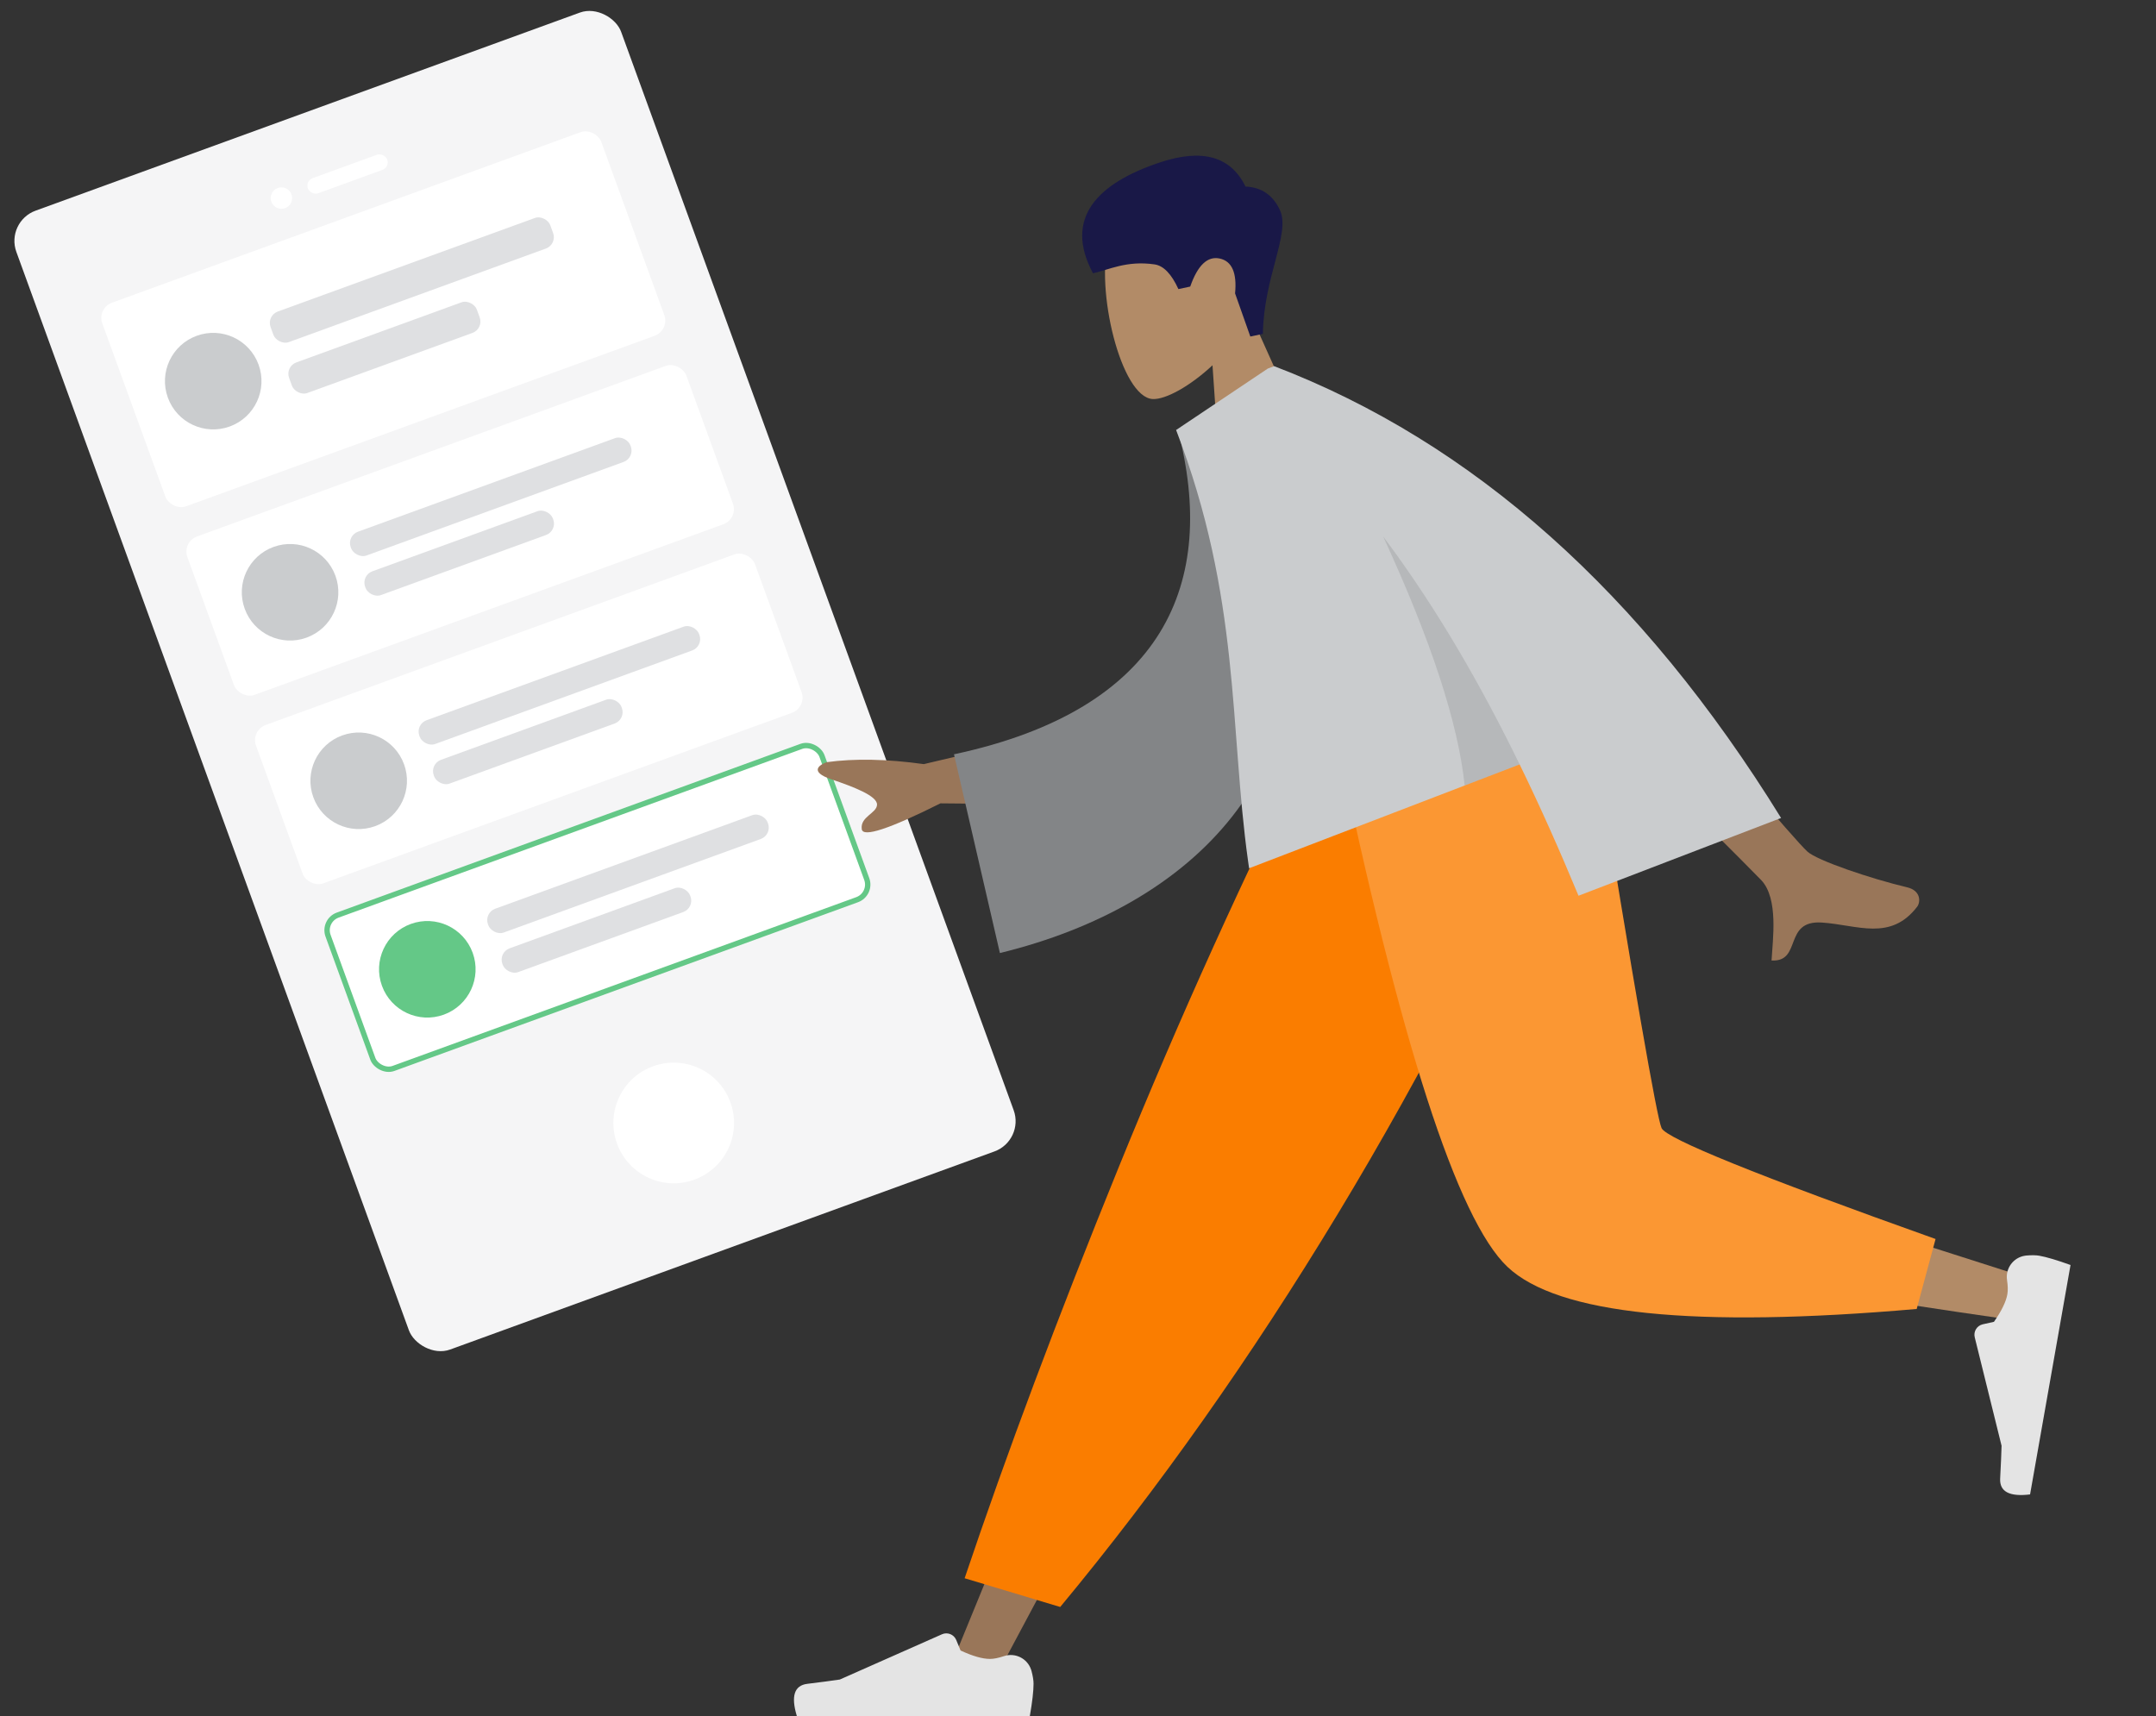 <?xml version="1.0" encoding="utf-8"?>
<svg xmlns="http://www.w3.org/2000/svg" xmlns:xlink="http://www.w3.org/1999/xlink" width="201px" height="160px" viewBox="0 0 201 160" version="1.1">
    
    <rect x="0" y="0" width="201" height="160" fill="#333333" stroke="none"/>
    
    <title>167DD904-65C3-4D28-B20E-D61E921B6D2F@1.5x</title>
    <desc>Created with sketchtool.</desc>
    <g id="Asset-Artboard-Page" stroke="none" stroke-width="1" fill="none" fill-rule="evenodd">
        <g id="HowItWorks/Consumer/Icon1-HowItWorks/Consumer/Icon2" transform="translate(0.014, 0)">
            <g id="Group-5" transform="translate(0, -1)">
                <g id="Mobile3" transform="translate(48, 64.5) rotate(-20) translate(-48, -64.5) translate(18, 8)">
                    <rect id="Container" fill="#F5F5F6" x="0" y="0" width="60" height="113" rx="3"/>
                    <circle id="Touch" fill="#FFFFFF" cx="29.811" cy="100.278" r="5.625"/>
                    <g id="Camera" transform="translate(24.186, 5.985)" fill="#FFFFFF">
                        <circle id="Lens" cx="0.75" cy="0.75" r="1"/>
                        <rect id="Sensor" x="3.375" y="0" width="7.875" height="1.5" rx="0.75"/>
                    </g>
                    <g id="Rows" transform="translate(5.25, 10.5)">
                        <g id="Row">
                            <rect id="Background" fill="#FFFFFF" x="0" y="0" width="49.5" height="20.201" rx="1.5"/>
                            <g id="Text" transform="translate(14.625, 6.06)" fill="#DFE0E2">
                                <rect id="Name" x="0" y="0" width="27.75" height="3.03" rx="1.125"/>
                                <rect id="Name" x="0" y="5.05" width="18.627" height="3.03" rx="1.125"/>
                            </g>
                            <circle id="Avatar" fill="#CACCCE" cx="7.875" cy="10.1" r="4.5"/>
                        </g>
                        <g id="Row" transform="translate(0, 23.193)">
                            <rect id="Background" fill="#FFFFFF" x="0" y="0" width="49.5" height="15.712" rx="1.5"/>
                            <g id="Text" transform="translate(14.625, 4.714)" fill="#DFE0E2">
                                <rect id="Name" x="0" y="0" width="27.75" height="2.357" rx="1.125"/>
                                <rect id="Name" x="0" y="3.928" width="18.627" height="2.357" rx="1.125"/>
                            </g>
                            <circle id="Avatar" fill="#CACCCE" cx="7.875" cy="7.856" r="4.5"/>
                        </g>
                        <g id="Row" transform="translate(0, 41.898)">
                            <rect id="Background" fill="#FFFFFF" x="0" y="0" width="49.5" height="15.712" rx="1.5"/>
                            <g id="Text" transform="translate(14.625, 4.714)" fill="#DFE0E2">
                                <rect id="Name" x="0" y="0" width="27.75" height="2.357" rx="1.125"/>
                                <rect id="Name" x="0" y="3.928" width="18.627" height="2.357" rx="1.125"/>
                            </g>
                            <circle id="Avatar" fill="#CACCCE" cx="7.875" cy="7.856" r="4.5"/>
                        </g>
                        <g id="Row" transform="translate(0, 60.602)">
                            <rect id="Background" stroke="#64C887" stroke-width="0.5" fill="#FFFFFF" x="0.25" y="0.25" width="49" height="15.212" rx="1.5"/>
                            <g id="Text" transform="translate(14.625, 4.714)" fill="#DFE0E2">
                                <rect id="Name" x="0" y="0" width="27.75" height="2.357" rx="1.125"/>
                                <rect id="Name" x="0" y="3.928" width="18.627" height="2.357" rx="1.125"/>
                            </g>
                            <circle id="Avatar" fill="#64C887" cx="7.875" cy="7.856" r="4.5"/>
                        </g>
                    </g>
                </g>
                <g id="Humaaan" transform="translate(69, 0)">
                    <g id="Head-Head/Front/Short-2" transform="translate(44.411, 25.881) scale(-1, 1) rotate(12) translate(-44.411, -25.881) translate(18.225, 5.977)">
                        <g id="Head" transform="translate(20.795, 11.866)" fill="#B28B67">
                            <path d="M14.689,3.496 C16.92,7.631 16.655,18.118 13.771,18.857 C12.621,19.152 10.17,18.43 7.676,16.935 L9.242,27.943 L0,27.943 L3.182,13.202 C1.407,11.131 0.206,8.594 0.407,5.751 C0.985,-2.44 12.457,-0.638 14.689,3.496 Z"/>
                        </g>
                        <path d="M23.267,26.912 C22.107,21.782 18.802,18.286 19.307,15.993 C19.643,14.465 20.54,13.514 21.997,13.141 C22.751,10.111 25.181,8.822 29.288,9.275 C35.45,9.954 39.21,12.497 37.586,18.093 C36.093,18.093 34.291,17.556 31.799,18.476 C31.009,18.767 30.443,19.672 30.103,21.19 L28.977,21.19 C27.884,19.389 26.806,18.727 25.744,19.204 C24.681,19.682 24.44,20.841 25.019,22.683 L24.465,26.912 L23.267,26.912 Z" id="Hair" fill="#191847"/>
                    </g>
                    <g id="Bottom-Bottom/Standing/Jogging" transform="translate(66.236, 115.258) scale(-1, 1) translate(-66.236, -115.258) translate(8.472, 69.517)">
                        <polygon id="Leg" fill="#997659" points="50.062 0 78.677 47.551 100.13 87.751 104.751 87.751 68.806 1.94847043e-13"/>
                        <g id="Right-Shoe-Accessories/Shoe/Flat-Sneaker" transform="translate(96.273, 76.172)" fill="#E4E4E4">
                            <path d="M0.576,11.107 C0.449,11.587 0.385,11.981 0.385,12.289 C0.385,12.98 0.501,13.987 0.732,15.311 C1.538,15.311 8.778,15.311 22.452,15.311 C23.017,13.456 22.691,12.455 21.475,12.307 C20.259,12.159 19.248,12.026 18.444,11.906 L8.923,7.688 C8.418,7.464 7.828,7.692 7.604,8.197 C7.601,8.204 7.598,8.211 7.595,8.219 L7.187,9.201 L7.187,9.201 C6.061,9.724 5.147,9.985 4.443,9.985 C4.092,9.985 3.66,9.898 3.145,9.726 L3.145,9.726 C2.098,9.374 0.964,9.938 0.613,10.986 C0.599,11.026 0.587,11.066 0.576,11.107 Z" id="shoe"/>
                        </g>
                        <path d="M94.172,81.314 L103.083,78.635 C99.179,67.033 94.394,54.267 88.728,40.335 C83.061,26.403 76.976,12.958 70.472,1.08791232e-14 L45.304,1.08791232e-14 C52.535,16.391 60.201,31.284 68.302,44.679 C76.403,58.075 85.027,70.287 94.172,81.314 Z" id="Pant" fill="#FA7D00"/>
                        <path d="M48.182,1.08791232e-14 C45.481,16.71 40.272,38.058 39.78,38.717 C39.453,39.156 27.655,43.086 4.386,50.506 L5.384,54.556 C33.132,50.577 47.752,47.489 49.246,45.294 C51.486,42.001 62.673,15.986 67.006,1.08791232e-14 L48.182,1.08791232e-14 Z" id="Leg" fill="#B28B67"/>
                        <path d="M12.565,47.005 L14.324,53.528 C35.077,55.337 47.793,54.03 52.472,49.606 C57.151,45.182 62.483,28.647 68.469,-4.35164929e-14 L44.47,-4.35164929e-14 C40.677,23.458 38.557,35.679 38.109,36.664 C37.661,37.649 29.146,41.096 12.565,47.005 Z" id="Pant" fill="#FB9733"/>
                        <g id="Left-Shoe-Accessories/Shoe/Flat-Sneaker" transform="translate(9.435, 58.947) rotate(80) translate(-9.435, -58.947) translate(-2.311, 51.292)" fill="#E4E4E4">
                            <path d="M0.576,11.107 C0.449,11.587 0.385,11.981 0.385,12.289 C0.385,12.98 0.501,13.987 0.732,15.311 C1.538,15.311 8.778,15.311 22.452,15.311 C23.017,13.456 22.691,12.455 21.475,12.307 C20.259,12.159 19.248,12.026 18.444,11.906 L8.923,7.688 C8.418,7.464 7.828,7.692 7.604,8.197 C7.601,8.204 7.598,8.211 7.595,8.219 L7.187,9.201 L7.187,9.201 C6.061,9.724 5.147,9.985 4.443,9.985 C4.092,9.985 3.66,9.898 3.145,9.726 L3.145,9.726 C2.098,9.374 0.964,9.938 0.613,10.986 C0.599,11.026 0.587,11.066 0.576,11.107 Z" id="shoe"/>
                        </g>
                    </g>
                    <g id="Body-Body/Long-Sleeve" transform="translate(58.921, 69.961) scale(-1, 1) rotate(21) translate(-58.921, -69.961) translate(9.63, 34.172)">
                        <path d="M26.199,28.486 L34.629,28.507 C25.359,49.206 20.526,60.044 20.129,61.021 C19.235,63.217 21.116,66.559 21.92,68.355 C19.293,69.527 19.578,65.199 16.264,66.736 C13.239,68.138 10.936,70.675 7.446,68.536 C7.017,68.273 6.548,67.282 7.686,66.505 C10.521,64.57 14.607,61.184 15.16,60.071 C15.914,58.552 19.594,48.024 26.199,28.486 L26.199,28.486 Z M97.696,21.173 C95.992,22.585 94.263,24.147 94.567,24.9 C94.87,25.654 96.455,25.373 96.717,26.532 C96.892,27.305 94.321,27.43 89.003,26.909 L76.666,31.77 L73.938,24.999 L89.142,22.938 C92.184,21.256 94.982,20.118 97.537,19.523 C98.256,19.502 99.399,19.762 97.696,21.173 Z" id="Skin" fill="#997659"/>
                        <path d="M47.549,3.701 L54.164,3.565 C57.066,17.991 66.7,26.424 86.18,21.592 L90.456,40.122 C72.201,44.1 55.361,38.16 50.292,18.555 C48.979,13.48 47.829,8.179 47.549,3.701 Z" id="Clothes-Back" fill="#838587" transform="translate(69.002, 22.427) rotate(5) translate(-69.002, -22.427)"/>
                        <path d="M46.01,0 L46.015,0.006 L56.019,2.283 C56.019,19.091 61.312,29.919 64.163,42.222 L64.311,42.871 L37.294,42.87 C36.913,47.215 36.68,51.681 36.558,56.268 L36.558,56.268 L16.329,56.268 C20.913,32.024 30.588,13.269 45.355,0 L45.355,0 L46.01,0 Z" id="Clothes" fill="#CACCCE"/>
                        <path d="M41.556,18.476 C40.86,29.131 41.27,37.263 42.785,42.871 L42.785,42.871 L37.294,42.871 C38.024,34.535 39.295,26.645 41.353,19.199 Z" id="Shade" fill-opacity="0.1" fill="#000000"/>
                    </g>
                </g>
            </g>
        </g>
    </g>
</svg>